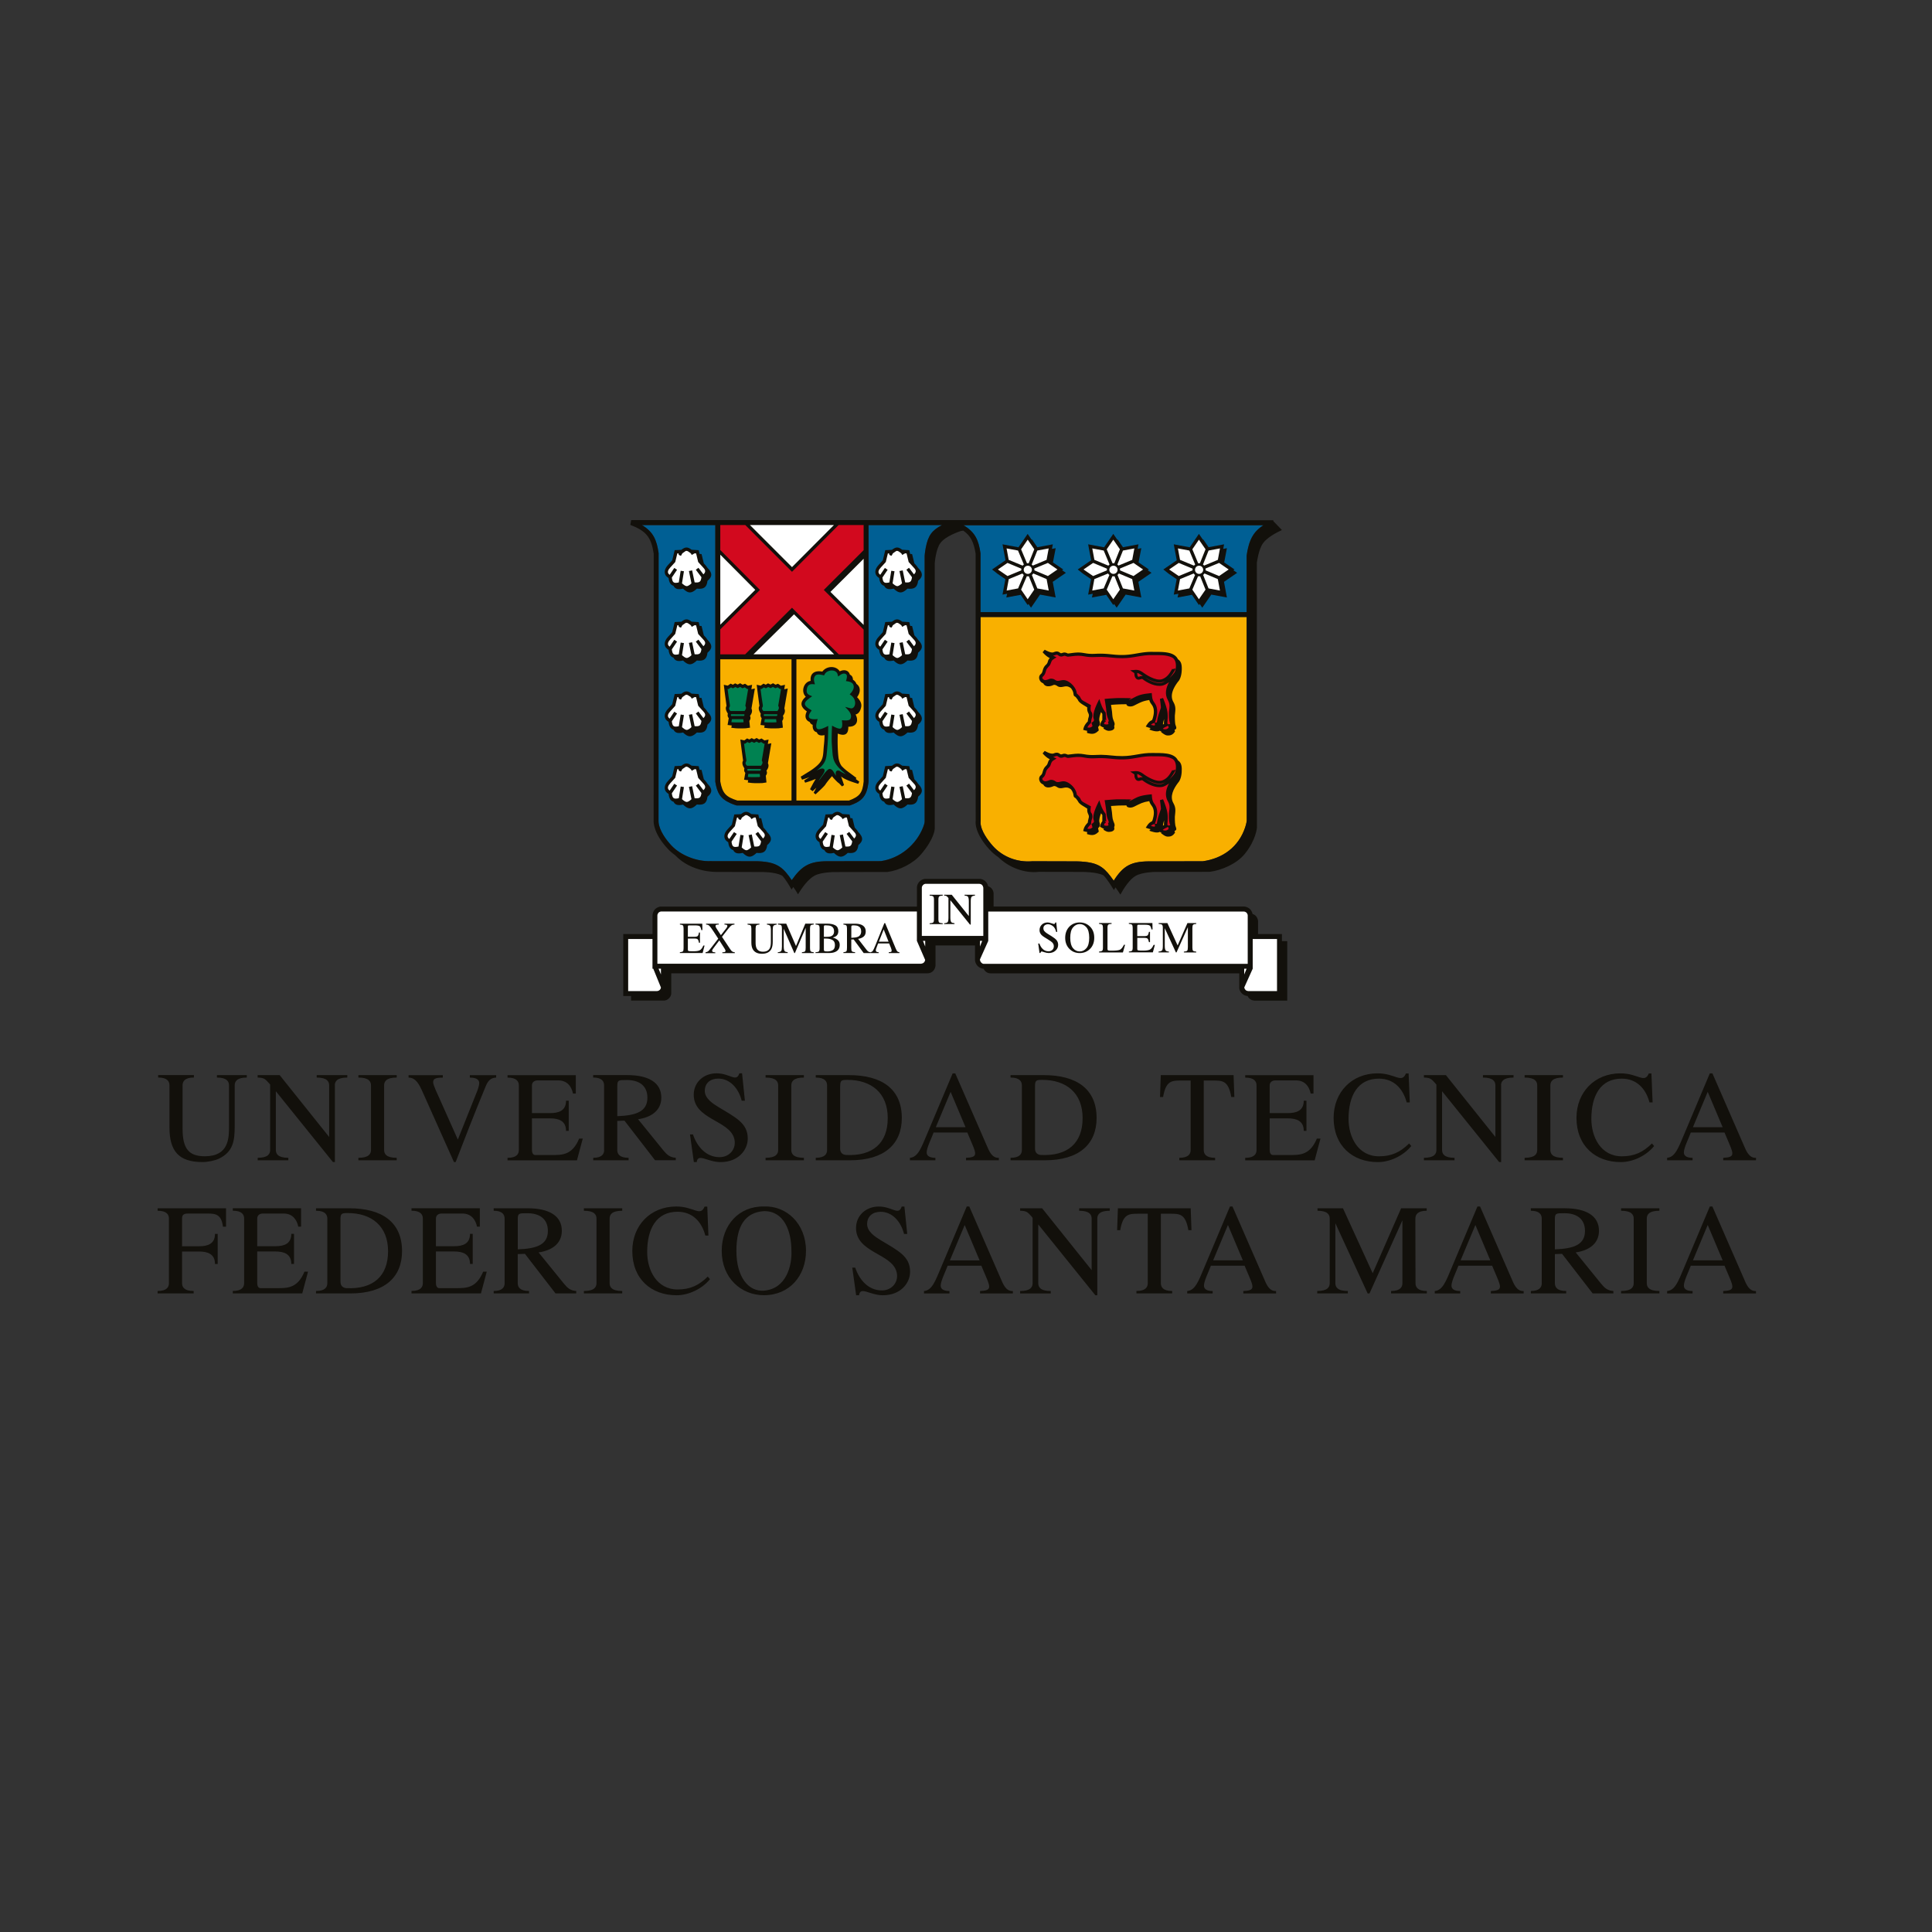 <?xml version="1.0" encoding="UTF-8"?> <svg xmlns="http://www.w3.org/2000/svg" id="Capa_1" data-name="Capa 1" viewBox="0 0 500 500"><rect x="0" y="0" width="500" height="500" fill="#333333" stroke="none"/><defs><style>.cls-1{fill:#f9b000}.cls-1,.cls-2,.cls-3,.cls-4,.cls-5,.cls-6{fill-rule:evenodd;stroke-width:0}.cls-2{fill:#d2091e}.cls-3{fill:#12100b}.cls-4{fill:#fff}.cls-5{fill:#008251}.cls-6{fill:#005f94}</style></defs><path d="m441.96 282.57 3.86 9.15h-7.69l3.82-9.15Zm1.2-4.79h-.66l-6.76 16.04c-1.37 3.23-2.23 5.66-4.29 5.82v.64h6.59v-.64c-1.13 0-2.26-.3-2.26-1.39 0-1.23 1.36-3.89 1.8-5.16h8.72l1.2 2.83c1.27 2.96 1.3 3.59-1.53 3.72v.64h8.48v-.64c-1.86.1-2.56-1.89-3.16-3.25l-8.12-18.61Zm-15.76.03h-.7c-1.1 2.69-2.76-.03-7.32-.03-6.69 0-11.39 4.89-11.39 11.52 0 7.29 4.96 11.45 11.45 11.45 3.2 0 6.62-1.67 8.65-4.16l-.57-.66c-2.3 2.26-4.53 3.32-7.79 3.32-5.46 0-7.89-5.02-7.89-9.68 0-5.99 2.36-10.42 7.86-10.42 3.79 0 6.22 2.5 7.19 6.16h.8l-.3-7.49Zm-26.17 3.09c0-.96.5-2.03 3.26-2.03v-.63h-9.92v.63c2.76 0 3.26 1.07 3.26 2.03v16.71c0 .97-.5 2.03-3.26 2.03v.64h9.92v-.64c-2.76 0-3.26-1.06-3.26-2.03V280.9Zm-12.76 0c0-.96.5-2.03 3.23-2.03v-.63h-7.92v.63c2.73 0 3.23 1.07 3.23 2.03v13.35l-12.81-16.01h-5.69v.63c1.63.04 1.93.34 2.96 1.5l.27.33v16.91c0 .97-.5 2.03-3.23 2.03v.64h7.92v-.64c-2.73 0-3.22-1.06-3.22-2.03v-15.2l14.78 18.34h.5v-19.84Zm-23.92-3.09h-.7c-1.1 2.69-2.77-.03-7.33-.03-6.69 0-11.38 4.89-11.38 11.52 0 7.29 4.96 11.45 11.45 11.45 3.19 0 6.62-1.67 8.65-4.16l-.56-.66c-2.3 2.26-4.53 3.32-7.79 3.32-5.46 0-7.89-5.02-7.89-9.68 0-5.99 2.37-10.42 7.86-10.42 3.79 0 6.22 2.5 7.19 6.16h.8l-.3-7.49Zm-24.31 22.47 1.5-5.62h-.93c-1.77 4.23-4.3 4.26-6.96 4.26h-4.4c-.66 0-.86-.7-.86-1.3v-8.19h4.69c2.23 0 4.13.63 4.13 3.23h.7v-7.79h-.7c0 2.59-1.9 3.2-4.13 3.2h-4.69v-7.16c0-.83.63-1.3 1.46-1.3h5.36c2.33 0 3.43 1.6 3.79 3.4h.73v-4.76h-17.67v.63c2.43 0 2.93 1.07 2.93 2.03v16.71c0 .97-.5 2.03-2.93 2.03v.64h17.97Zm-25.78-.64c-2.43 0-2.93-1.06-2.93-2.03v-17.97h2.39c2.46 0 4 0 4.73 4.26h.8l-.2-5.66h-18.84l-.2 5.66h.8c.73-4.26 2.26-4.26 4.73-4.26h2.4v17.97c0 .97-.5 2.03-2.93 2.03v.64h9.26v-.64Zm-46.6-18.47c0-1.6.3-1.7 1.9-1.7 6.16 0 10.42 3.36 10.42 9.89s-3.92 9.85-10.72 9.55c-.73-.03-1.6-.4-1.6-1.63v-16.11Zm2.53 19.11c8.92 0 13.41-4.19 13.41-10.95 0-7.49-5.16-11.09-13.68-11.09h-8.59v.63c2.43 0 2.93 1.07 2.93 2.03v16.71c0 .97-.5 2.03-2.93 2.03v.64h8.86Zm-24.37-17.71 3.86 9.15h-7.69l3.83-9.15Zm1.19-4.79h-.66l-6.76 16.04c-1.37 3.23-2.23 5.66-4.3 5.82v.64h6.59v-.64c-1.13 0-2.26-.3-2.26-1.39 0-1.23 1.36-3.89 1.8-5.16h8.72l1.2 2.83c1.27 2.96 1.3 3.59-1.53 3.72v.64h8.49v-.64c-1.86.1-2.56-1.89-3.16-3.25l-8.12-18.61Zm-29.77 3.39c0-1.6.3-1.7 1.89-1.7 6.16 0 10.42 3.36 10.42 9.89s-3.92 9.85-10.72 9.55c-.73-.03-1.6-.4-1.6-1.63v-16.11Zm2.53 19.11c8.92 0 13.42-4.19 13.42-10.95 0-7.49-5.16-11.09-13.68-11.09h-8.59v.63c2.43 0 2.93 1.07 2.93 2.03v16.71c0 .97-.5 2.03-2.93 2.03v.64h8.85Zm-15.18-19.38c0-.96.5-2.03 3.26-2.03v-.63h-9.92v.63c2.76 0 3.26 1.07 3.26 2.03v16.71c0 .97-.5 2.03-3.26 2.03v.64h9.92v-.64c-2.76 0-3.26-1.06-3.26-2.03V280.9Zm-25.21 19.85h.73c.33-2.43 2.73 0 6.19 0 4.53 0 7.02-3.1 7.02-6.09 0-3.99-3.07-5.42-7.59-8.16-1.43-.86-3.53-2.23-3.53-4.16 0-2.1 1.5-3.2 3.49-3.2 3.1 0 5.3 2.63 6.06 5.72h.83l-.73-7.09h-.7c-.8 2.46-2.39 0-5.92 0-3.26 0-5.89 2.26-5.89 5.56 0 6.36 9.09 6.56 10.45 11.22.76 2.59-1.06 4.92-3.76 4.92-3.53 0-5.86-2.79-6.89-5.89h-.77l1 7.16Zm-19.82-19.68c0-1.56.3-1.56 2.46-1.56 3 0 5.33 1.29 5.33 4.59 0 3.59-2.96 4.59-7.79 4.76v-7.79Zm-3.4 16.54c0 .97-.5 2.03-2.83 2.03v.64h9.15v-.64c-2.43 0-2.93-1.06-2.93-2.03v-7.52l1.86-.07 7.92 10.25h5.36v-.64c-1.5-.1-2.26-.76-3.17-1.86l-6.59-8.12c3.13-.43 6.02-2.07 6.02-5.59 0-3.9-3.33-5.83-8.85-5.83h-8.79v.63c2.33 0 2.83 1.07 2.83 2.03v16.71Zm-7.04 2.67 1.5-5.62h-.93c-1.76 4.23-4.29 4.26-6.96 4.26h-4.39c-.66 0-.87-.7-.87-1.3v-8.19h4.69c2.23 0 4.13.63 4.13 3.23h.7v-7.79h-.7c0 2.59-1.9 3.2-4.13 3.2h-4.69v-7.16c0-.83.63-1.3 1.46-1.3h5.36c2.33 0 3.43 1.6 3.8 3.4h.73v-4.76h-17.67v.63c2.43 0 2.93 1.07 2.93 2.03v16.71c0 .97-.5 2.03-2.93 2.03v.64h17.97Zm-31.83.47h.43c1.83-4.79 5.26-13.59 7.72-19.47.53-1.34 1.2-2.37 2.77-2.4v-.63h-6.82v.63c.97 0 2.43.17 2.43 1.43 0 .77-.5 2.07-.8 2.76l-4.73 11.85-4.86-10.88c-.3-.66-1.53-3.23-1.53-3.93 0-.8.37-1.23 2.5-1.23v-.63h-8.86v.63c1.93 0 2.8 1.86 3.7 3.86l8.05 18.01ZM99.41 280.9c0-.96.5-2.03 3.26-2.03v-.63h-9.92v.63c2.76 0 3.26 1.07 3.26 2.03v16.71c0 .97-.5 2.03-3.26 2.03v.64h9.92v-.64c-2.77 0-3.26-1.06-3.26-2.03V280.9Zm-12.76 0c0-.96.5-2.03 3.23-2.03v-.63h-7.92v.63c2.73 0 3.23 1.07 3.23 2.03v13.35l-12.81-16.01h-5.7v.63c1.63.04 1.93.34 2.97 1.5l.27.33v16.91c0 .97-.5 2.03-3.23 2.03v.64h7.93v-.64c-2.73 0-3.23-1.06-3.23-2.03v-15.2l14.78 18.34h.5v-19.84Zm-42.79 10.95c0 6.09 2.46 8.89 8.52 8.89 1.4 0 3.2-.37 4.26-.87 3.76-1.79 4.1-4.72 4.1-8.48V280.9c0-.96.5-2.03 3.13-2.03v-.63h-7.73v.63c2.63 0 3.13 1.07 3.13 2.03v10.49c0 3.17-.03 7.85-6.26 7.85-4.16 0-5.76-1.96-5.76-7.16v-11.19c0-.96.5-2.03 2.93-2.03v-.63h-9.25v.63c2.43 0 2.93 1.07 2.93 2.03v10.95Zm398.1 25.18 3.86 9.15h-7.69l3.82-9.15Zm1.2-4.79h-.66l-6.76 16.05c-1.37 3.23-2.23 5.66-4.29 5.83v.63h6.59v-.63c-1.13 0-2.26-.3-2.26-1.4 0-1.23 1.36-3.89 1.8-5.16h8.72l1.2 2.83c1.27 2.96 1.3 3.6-1.53 3.73v.63h8.48v-.63c-1.86.1-2.56-1.9-3.16-3.27l-8.12-18.61Zm-16.97 3.13c0-.97.5-2.03 3.26-2.03v-.64h-9.92v.64c2.76 0 3.27 1.07 3.27 2.03v16.71c0 .96-.5 2.03-3.27 2.03v.63h9.92v-.63c-2.76 0-3.26-1.07-3.26-2.03v-16.71Zm-23.79.17c0-1.56.3-1.56 2.46-1.56 3 0 5.33 1.3 5.33 4.59 0 3.6-2.97 4.59-7.79 4.76v-7.79Zm-3.39 16.54c0 .96-.5 2.03-2.83 2.03v.63h9.15v-.63c-2.43 0-2.93-1.07-2.93-2.03v-7.52l1.86-.07 7.92 10.25h5.36v-.63c-1.5-.1-2.26-.77-3.16-1.87l-6.59-8.12c3.13-.43 6.02-2.06 6.02-5.59 0-3.89-3.33-5.83-8.86-5.83h-8.78v.64c2.33 0 2.83 1.07 2.83 2.03v16.71Zm-17.18-15.05 3.86 9.15H378l3.83-9.15Zm1.2-4.79h-.67l-6.76 16.05c-1.36 3.23-2.23 5.66-4.29 5.83v.63h6.59v-.63c-1.13 0-2.26-.3-2.26-1.4 0-1.23 1.36-3.89 1.8-5.16h8.72l1.2 2.83c1.27 2.96 1.3 3.6-1.53 3.73v.63h8.49v-.63c-1.86.1-2.56-1.9-3.16-3.27l-8.12-18.61Zm-16.73 3.13c0-.97.51-2.03 2.93-2.03v-.64h-6.62l-7.36 16.81-7.69-16.81h-6.59v.64c2.66 0 3.16 1.07 3.16 2.03v16.71c0 .96-.5 2.03-3.23 2.03v.63h7.92v-.63c-2.73 0-3.23-1.07-3.23-2.03v-15.51l8.36 18.18h.47l8.52-18.94v16.27c0 .96-.5 2.03-2.93 2.03v.63h9.25v-.63c-2.43 0-2.93-1.07-2.93-2.03l-.04-16.71Zm-48.51 1.66 3.86 9.15h-7.69l3.83-9.15Zm1.19-4.79h-.67l-6.76 16.05c-1.36 3.23-2.23 5.66-4.3 5.83v.63h6.59v-.63c-1.13 0-2.26-.3-2.26-1.4 0-1.23 1.36-3.89 1.8-5.16h8.72l1.2 2.83c1.27 2.96 1.3 3.6-1.53 3.73v.63h8.48v-.63c-1.86.1-2.56-1.9-3.16-3.27l-8.12-18.61Zm-15.62 21.87c-2.43 0-2.93-1.07-2.93-2.03v-17.97h2.4c2.47 0 3.99 0 4.72 4.26h.8l-.2-5.66h-18.84l-.2 5.66h.8c.73-4.26 2.27-4.26 4.73-4.26h2.4v17.97c0 .96-.5 2.03-2.93 2.03v.63h9.25v-.63Zm-19.38-18.74c0-.97.5-2.03 3.23-2.03v-.64h-7.92v.64c2.73 0 3.23 1.07 3.23 2.03v13.34L269.7 312.7h-5.69v.64c1.64.03 1.93.33 2.97 1.5l.26.34v16.91c0 .96-.5 2.03-3.23 2.03v.63h7.92v-.63c-2.73 0-3.23-1.07-3.23-2.03v-15.21l14.78 18.34h.5v-19.84Zm-34.32 1.66 3.86 9.15h-7.69l3.83-9.15Zm1.19-4.79h-.66l-6.76 16.05c-1.37 3.23-2.23 5.66-4.3 5.83v.63h6.59v-.63c-1.13 0-2.27-.3-2.27-1.4 0-1.23 1.37-3.89 1.8-5.16h8.72l1.2 2.83c1.27 2.96 1.3 3.6-1.53 3.73v.63h8.49v-.63c-1.87.1-2.56-1.9-3.16-3.27l-8.12-18.61Zm-29.26 22.97h.73c.33-2.43 2.73 0 6.19 0 4.53 0 7.02-3.1 7.02-6.09 0-4-3.06-5.42-7.59-8.15-1.43-.87-3.53-2.23-3.53-4.16 0-2.1 1.5-3.2 3.49-3.2 3.09 0 5.29 2.63 6.06 5.73h.83l-.73-7.09h-.7c-.8 2.47-2.4 0-5.93 0-3.26 0-5.89 2.27-5.89 5.56 0 6.35 9.09 6.55 10.45 11.22.77 2.6-1.06 4.93-3.76 4.93-3.53 0-5.86-2.79-6.89-5.89h-.77l1 7.16Zm-23.89-21.77c5.16-.07 7.12 5.06 7.12 10.29.17 3.57-1.2 9.82-7.12 10.29-3.93.3-7.12-3.43-7.12-10.29 0-6.35 2.17-9.95 7.12-10.29Zm0-1.2c-6.49-.13-10.92 4.86-10.92 11.48 0 7.06 5.06 11.48 10.92 11.48 6.66 0 10.89-5.06 10.89-11.48 0-7.09-5.12-11.75-10.89-11.48Zm-14.66.03h-.7c-1.1 2.7-2.76-.03-7.32-.03-6.69 0-11.38 4.89-11.38 11.52 0 7.29 4.96 11.45 11.45 11.45 3.19 0 6.62-1.67 8.65-4.16l-.57-.67c-2.29 2.26-4.52 3.33-7.79 3.33-5.46 0-7.89-5.03-7.89-9.69 0-5.99 2.36-10.42 7.86-10.42 3.79 0 6.23 2.5 7.19 6.16h.8l-.3-7.49Zm-25.27 3.1c0-.97.5-2.03 3.26-2.03v-.64h-9.92v.64c2.77 0 3.26 1.07 3.26 2.03v16.71c0 .96-.5 2.03-3.26 2.03v.63h9.92v-.63c-2.76 0-3.26-1.07-3.26-2.03v-16.71Zm-23.77.17c0-1.56.3-1.56 2.46-1.56 2.99 0 5.33 1.3 5.33 4.59 0 3.6-2.96 4.59-7.79 4.76v-7.79Zm-3.4 16.54c0 .96-.5 2.03-2.83 2.03v.63h9.15v-.63c-2.43 0-2.93-1.07-2.93-2.03v-7.52l1.86-.07 7.92 10.25h5.36v-.63c-1.5-.1-2.26-.77-3.16-1.87l-6.59-8.12c3.13-.43 6.02-2.06 6.02-5.59 0-3.89-3.33-5.83-8.85-5.83h-8.79v.64c2.33 0 2.83 1.07 2.83 2.03v16.71Zm-6.13 2.66 1.5-5.63h-.93c-1.77 4.23-4.29 4.26-6.96 4.26h-4.39c-.66 0-.87-.7-.87-1.3v-8.19h4.7c2.23 0 4.12.63 4.12 3.23h.7v-7.79h-.7c0 2.6-1.9 3.2-4.12 3.2h-4.7v-7.16c0-.83.63-1.3 1.47-1.3h5.36c2.33 0 3.43 1.6 3.8 3.39h.73v-4.76H106.5v.64c2.43 0 2.93 1.07 2.93 2.03v16.71c0 .96-.5 2.03-2.93 2.03v.63h17.98Zm-36.36-19.1c0-1.6.3-1.7 1.9-1.7 6.16 0 10.42 3.36 10.42 9.88s-3.93 9.86-10.72 9.55c-.73-.03-1.59-.4-1.59-1.63v-16.1Zm2.53 19.1c8.92 0 13.41-4.2 13.41-10.95 0-7.49-5.16-11.09-13.68-11.09h-8.59v.64c2.43 0 2.93 1.07 2.93 2.03v16.71c0 .96-.5 2.03-2.93 2.03v.63h8.86Zm-12.42 0 1.5-5.63h-.93c-1.76 4.23-4.3 4.26-6.96 4.26h-4.39c-.67 0-.87-.7-.87-1.3v-8.19h4.69c2.23 0 4.13.63 4.13 3.23h.7v-7.79h-.7c0 2.6-1.9 3.2-4.13 3.2h-4.69v-7.16c0-.83.63-1.3 1.47-1.3h5.36c2.33 0 3.43 1.6 3.79 3.39h.73v-4.76H60.25v.64c2.43 0 2.93 1.07 2.93 2.03v16.71c0 .96-.5 2.03-2.93 2.03v.63h17.98Zm-28.1 0v-.63c-2.5 0-3-1.07-3-2.03v-8.19h4.39c2.23 0 4.13.63 4.13 3.23h.7v-7.79h-.7c0 2.6-1.9 3.2-4.13 3.2h-4.39v-7.16c0-.8.26-1.3 1.43-1.3h4.39c2.33 0 4.33-.27 4.76 3.39h.8v-4.76H40.79v.64c2.43 0 2.93 1.07 2.93 2.03v16.71c0 .96-.5 2.03-2.93 2.03v.63h9.32Z" class="cls-3"></path><path d="M322.64 159.68h-68.87l.02 52.85s-.04.2-.02.4c.05 2.09 1.93 4.59 3.17 5.99 2.35 2.63 5.7 4.02 9.17 4.02.6 0 1-.05 1-.05l11.29.03s1.04-.01 2.3.12c3.96.4 5.32 1.75 7.53 4.88 2.43-3.83 4.47-4.94 8.99-5l14.09-.03c5.16-.73 9.25-3.71 10.93-8.75.33-.98.41-1.64.42-1.8l-.02-52.66Z" class="cls-1"></path><path d="M166.11 135.88c3.01 1.77 3.86 3.94 4.34 7.28l-.02 69.33s0 .16.02.4c.24 2.14 1.93 4.44 3.3 5.91 2.4 2.57 6.56 4.18 10.07 4.06l11.55.02s.91-.02 2.07.09c3.85.37 5.36 1.69 7.46 4.81 2.64-3.79 4.71-4.9 9.3-4.9l13.78-.02c4.91-.72 9.14-4.19 10.94-8.81.15-.39.37-1.02.38-1.46v-68.77s.07-.95.29-2.1c.6-3.1 1.59-4.48 4.2-5.83h-19.01v66.4s-.06.67-.23 1.47c-.6 2.78-2.03 3.79-4.61 4.69h-29.32s-.76-.22-1.57-.58c-2.68-1.18-3.48-2.76-3.93-5.55v-66.43H166.1ZM249.32 135.91c3.08 1.83 3.94 3.86 4.44 7.28v15.22h68.87v-14.58s.11-.95.38-2.08c.68-2.89 1.91-4.51 3.96-5.82h-77.65Z" class="cls-6"></path><path d="M301.28 212.29c-.17.49-.3.98-.31 1.38l.27-.11c-.04-.18 0-.71.04-1.28Zm2.69 2.78.12.43s-.17.25-.31.4c-.53.56-1.07.67-1.79.6-.54-.09-1.1-.56-1.52-.87l.18-.05c-.17-.09-.34-.19-.5-.3-.68.44-2.13-.07-2.7-.29l.31-.39c-.49-.11-.96-.28-1.24-.39 0 0 .36-.56.48-.73.3-.4.62-.73 1.11-.91l.17-.34c.38-1.23.6-2.63-.23-3.71-.34-.44-.51-.77-.62-1.19-1.71.28-2.17.56-3.92 1.43-.46.23-1.01.33-1.52.17l-.15-.06c-.16-.08-.31-.23-.3-.43-1.34-.01-2.67.04-4.01.15.06.41.17 1.11.24 1.62.1.74.07 1.5.34 2.21l.16.41c.2.48.29.74.07 1.25l.05.23c.13.79-.87.99-1.45.99-.49 0-.99-.32-1.38-.58l.12-.27c-.14-.03-.27-.07-.38-.13-.22-.11-.63-.37-.63-.37s.08-.39.14-.55c.11-.31.26-.63.47-.88v-1.59l-.17-.24-.16-.22c-.3.78-.57 1.72-.42 2.31l.08.29c.15.56-.02.91-.43 1.27l.19.88s-.27.26-.44.4c-.85.67-1.61.54-2.59.25 0 0-.02-.27-.01-.34s.03-.13.06-.2c-.33-.05-.68-.14-1.06-.26 0 0 .11-.53.2-.75.2-.51.49-.89.85-1.28l.14-.15c.04-.32.07-.64.17-.95.43-1.22-.44-1.1-.31-2.67-.73-.52-2.02-1.07-2.39-1.86-.15-.31-.3-.4-.48-.67l-.11-.15c-.42-.31-.49-.2-.58-.78l-.05-.3c-.07-.38-.29-.82-.61-1.23-1.41-1.09-2.13.11-3.35-.44-.06-.03-.12-.06-.17-.1-.39-.27-.74-.39-1.04-.27l-.19.09c-.82.33-1.94.43-2.41-.52-.39-.16-.71-.39-.91-.8-.26-.52-.22-1.14.2-1.54l.17-.15c.51-.49.27-1.44 1.22-2.32.7-.64.34-1.06 1-1.73-.73-.37-1.3-.89-1.85-1.52l.54-.64s.34.2.78.39c.37.16 1.04.42 1.46.28l.25-.09c.4-.15.82-.19 1.21.02l.15.1.21.15c.41.22.72-.41 1.72.03.08.03.16.08.25.08.34 0 1.6-.25 2.63-.25 1.21 0 1.88.29 3.08.34 1.1.05 1.73-.05 2.84-.05 2.14.03 3.34.35 5.47.34 3.11-.01 4.82-.87 7.92-.81 2.14.05 5.5-.23 6.51 1.91.62.44.95.97.99 2.16.04 1.1-.14 2.81-.99 3.68-1.11 1.49-2.18 3.45-1.19 5.21.72 1.28.53 2.07.39 3.54 0 0-.03 1.37.12 2.23.01.08.04.17.07.25l.1.29c.16.46.13.73-.38.93Z" class="cls-3"></path><path d="M302.31 213.99c-.3.15-.82.4-1.01.51-.16.1-.29.2-.38.3.11.03.25.1.34.12.5.05.83 0 1.19-.42l-.15-.51Zm-3.48-.72s-.32.06-.42.1c-.22.08-.4.22-.55.4 1.01.24 1.18.32.97-.5Zm3.45-11.31c.82-.64 1.61-1.48 1.85-2.09.04-.11.05-.18.05-.18.32-1.27.17-2.83-.83-3.32-1.55-.77-3.33-.6-5.01-.64-3.1-.06-4.81.79-7.9.81-2.14.01-3.35-.32-5.49-.34-1.12-.01-1.75.09-2.86.04-1.2-.05-1.85-.34-3.04-.34-1.03 0-2.29.25-2.63.25-.53 0-.67-.39-1.2-.17-.37.15-.73.2-1.1 0l-.16-.1-.21-.15c-.23-.13-.42-.07-.58-.02l-.27.1c-.1.04-.22.07-.36.08l.89.41c-1 .66-1.17.56-1.51 1.61-.26.82-.97.97-1.2 1.84-.14.51-.28 1.03-.67 1.41l-.17.15c-.43.41.3.99.78.88.21-.04.46-.09.66-.17l.18-.08c.54-.23 1.16-.09 1.63.25l.19.12c1.01.46 1.82-.95 3.88.78.64.54 1.27 1.42 1.43 2.26l.05.33c.23.2.36.32.46.45.73.63.38.98 1.24 1.48.65.38 1.95 1.07 1.95 1.07-.32 2.15.35 1.33.39 2.6 0 .29-.06.51-.12.69l-.08.24c-.11.34-.13.71-.16 1.07-.36.36-.73.73-.95 1.19.63.1.85.06 1.33-.33l-.26-.89c.3-.2.74-.4.63-.82l-.09-.31c-.34-1.42.88-3.79 1.49-5.01.43 1.36.75 2.38 1.64 3.52l.14 2-.4-.2.34.49-.32.13c-.03.15-.13.33-.21.51.3.15.92.25 1.19 0l-.13-.41s.12-.2.13-.24c.02-.05.05-.12.05-.19a2.56 2.56 0 0 0-.14-.44l-.17-.43c-.29-.76-.28-1.57-.38-2.37-.1-.76-.37-2.39-.37-2.39s2.05-.18 3.08-.22c.98-.03 3.84.03 3.84.03l-.68.47c.7-.19 1.77-.94 2.71-1.24 1.04-.34 2.17-.46 3.25-.57.07.94.07 1.68.67 2.47 1.18 1.55.73 3.51.13 5.2.11 0 .42-.05.52-.06.17-1.41.62-2.56 1.04-3.78.05-.13-.23-2.2-.25-2.31l.81-.23s.26.59.53 1.37c.76 2.17.77 3.04.57 5.2l.23.25.37-.07.15-.05-.1-.29c-.28-.86-.24-1.86-.23-2.75.14-1.31.34-2.03-.28-3.14-.87-1.53-.48-3.17.31-4.62-.63.46-1.27.81-1.75.9-1.76.34-3.81-.66-5.17-1.72h-.19s-.09.01-.15.03l-.21.07c-.88.3-1.39-.37-1.48-1.16-.03-.4.05-.41-.22-.59l-.89-.6s1.24-.11 1.46-.11c.9 0 1.42.34 2.12.85.07.05 2.99 2.17 4.71 1.55 1.28-.46 1.9-1.46 2.52-2.54l.11-.2s.07.1.02.2l.72-.25s.04.21-.06.41l-.13.23c-.53.92-1.06 1.64-1.66 2.15Zm-5.82-.36c1.15.79 2.76 1.56 4.17 1.29.28-.06.65-.23 1.04-.49-1.11.63-2.42.59-4.22-.27-.37-.18-.71-.37-.99-.54Zm-1.43-.39c.24-.07.49-.07.73-.06l-.18-.13s-.31-.23-.52-.35c-.2-.12-.39-.25-.61-.31l-.15-.03.04.44c.03.27.09.64.46.52l.23-.08Z" class="cls-2"></path><path d="m289.25 139.62 1.37 2 4.02-.75-.23 1.18.96-.18-.71 3.68 2.67 1.83-.3.2.98.67-3.4 2.33.76 4.05-4.05-.75-2.33 3.39-.67-.97-.2.29-1.82-2.65-3.71.69.22-.96-1.2.22.75-4-2.01-1.37-1.44-1.14 3.47-2.38-.77-4.13 4.13.77 2.38-3.47 1.04 1.51.09-.06z" class="cls-3"></path><path d="m286.42 142.16 1.51 3.62c.07-.01.15-.02.23-.02s.14 0 .22.01l1.45-3.62-1.71-2.48-1.7 2.48Zm.73 3.94-1.51-3.62-2.96-.55.55 2.96 3.62 1.5c.08-.11.18-.21.3-.29Zm-.66 1.07-3.59-1.49-2.48 1.7 2.48 1.7 3.57-1.47v-.15c0-.1 0-.2.02-.29Zm.27 1.25-3.54 1.45-.55 2.96 2.96-.55 1.48-3.48c-.14-.11-.26-.23-.35-.38Zm1.13.71-1.47 3.47 1.7 2.48 1.71-2.48-1.39-3.47c-.09.02-.18.02-.27.02s-.18 0-.27-.02Zm1.32-.34 1.4 3.49 2.95.55-.55-2.96-3.45-1.46c-.1.14-.22.27-.36.38Zm.64-1.19 3.5 1.48 2.48-1.7-2.48-1.7-3.52 1.46c.02.1.03.21.03.32v.14Zm-.39-1.23 3.56-1.48.55-2.96-2.95.55-1.45 3.62c.11.08.2.17.29.27Zm-1.3.04c-.59 0-1.06.47-1.06 1.05a1.06 1.06 0 0 0 2.12 0c0-.59-.47-1.05-1.06-1.05Z" class="cls-4"></path><path d="M325.3 214.14s-.2 3.23-3.17 6.87c-2.03 2.5-5.91 4.22-9.08 4.62l-14.15.02s-3.23.05-4.92.98c-1.62.89-3.12 3.23-4.03 4.89-.36-.57-.79-1.22-1.27-1.87l-.39.71c-1-1.6-1.8-2.84-2.66-3.78-1.68-.95-5.52-.93-5.55-.93l-11.23-.02c-3.71.44-7.79-1.14-10.45-3.77-.9-.61-1.71-1.31-2.42-2.1-3.71-4.15-3.55-6.81-3.47-7.34l-.02-54.03v-15.11c-.48-3-1.31-4.66-3.19-5.95l-.58.08c-.33.11-4.04 1.3-5.37 3.16-1.19 1.65-1.42 5.1-1.43 5.13v68.72c-.01.09-.02 2.54-3.55 6.68-2.01 2.36-5.6 4.16-8.68 4.56l-13.85.03s-3.23.01-4.94.88c-1.7.86-3.37 3.2-4.38 4.87-.34-.59-.76-1.25-1.23-1.9l-.42.68c-.84-1.44-1.56-2.61-2.34-3.51l-.25-.15c-1.81-.95-5.23-.88-5.25-.88l-11.55-.03s-1.62.06-3.78-.45c-2.14-.51-4.83-1.59-6.98-3.88-.7-.49-1.34-1.04-1.9-1.65-3.64-3.9-3.68-6.75-3.66-7.21l.02-69.2c-.67-4.26-1.96-5.85-6.06-7.42l.23-1.24h83.63l82.53.04.05.26 2.2 2.27c-1.62.74-3.88 2.01-4.89 3.41-1.15 1.6-1.57 4.82-1.6 5.09v15.16l.02 53.31Zm-2.66-54.46h-68.87l.02 52.85s-.04.2-.02.4c.05 2.09 1.93 4.59 3.17 5.99 2.35 2.63 5.7 4.02 9.17 4.02.6 0 1-.05 1-.05l11.29.03s1.04-.01 2.3.12c3.96.4 5.32 1.75 7.53 4.88 2.43-3.83 4.47-4.94 8.99-5l14.09-.03c5.16-.73 9.25-3.71 10.93-8.75.33-.98.41-1.64.42-1.8l-.02-52.66Zm-73.32-23.77c3.08 1.83 3.94 3.86 4.44 7.28v15.22h68.87v-14.58s.11-.95.38-2.08c.68-2.89 1.91-4.51 3.96-5.82h-77.65Zm-83.21-.03c3.01 1.77 3.86 3.94 4.34 7.28l-.02 69.33s0 .16.02.4c.24 2.14 1.93 4.44 3.3 5.91 2.4 2.57 6.56 4.18 10.07 4.06l11.55.02s.91-.02 2.07.09c3.85.37 5.36 1.69 7.46 4.81 2.64-3.79 4.71-4.9 9.3-4.9l13.78-.02c4.91-.72 9.14-4.19 10.94-8.81.15-.39.37-1.02.38-1.46v-68.77s.07-.95.29-2.1c.6-3.1 1.59-4.48 4.2-5.83h-19.01v66.4s-.06.67-.23 1.47c-.6 2.78-2.03 3.79-4.61 4.69h-29.32s-.76-.22-1.57-.58c-2.68-1.18-3.48-2.76-3.93-5.55v-66.43H166.1Z" class="cls-3"></path><path d="M186.41 202.21c.56 3.09 1.42 4.01 4.41 4.96h14.02v-36.55h-18.43v31.59Z" class="cls-1"></path><path d="M202.61 185.26c.24.46.15.92-.17 1.31l.17 1.75-1.07.16-.91.03h-1.03l-.77-.04-1.06-.13.12-.59-1.08-.13.3-1.77c-.25-.29-.34-.6-.27-.99l.04-.18c-.29-.46-.52-.89-.52-1.37 0-.31.1-.51.18-.64-.27-1.83-.71-5.45-.71-5.45l1.03.22.74-.52.57.28.6-.35.64.31.65-.34.66.38.62-.25.75.51 1.07-.23-.2 1.15.91-.2-.88 5.18.07.16c.19.57.03 1.04-.29 1.53l-.17.23Z" class="cls-3"></path><path d="M197.58 184.01h3.62l.13-.18c.31-.49.34-.7.07-1.18l.74-4.36-.23.05-.67-.46-.58.24-.61-.35-.62.32-.62-.3-.6.35-.52-.25-.63.45-.24-.05c.12.97.38 2.94.6 4.22.07.44-.21.54-.21.81s.18.53.38.7Zm3.29 2.11h-2.94l-.13.78.27.03.73.03h1l.84-.01.32-.05-.1-.78Zm-3.16-1.25c-.05.18-.09.28.04.42h3.31c.11-.14.15-.25.1-.43l-3.44-.02v.03Z" class="cls-5"></path><path d="M198.36 199.43c.24.46.15.93-.17 1.32l.17 1.75-1.07.16-.9.02h-1.03l-.77-.04-1.07-.13.12-.59-1.07-.13.31-1.77c-.26-.29-.34-.6-.27-.99l.04-.18c-.29-.46-.52-.89-.52-1.37 0-.31.1-.51.18-.64-.27-1.84-.71-5.45-.71-5.45l1.03.22.73-.52.57.28.6-.35.64.31.65-.34.65.38.62-.26.75.51 1.07-.23-.2 1.15.91-.2-.88 5.18.07.16c.2.57.03 1.04-.28 1.53l-.17.23Z" class="cls-3"></path><path d="M193.33 198.17h3.62l.13-.19c.32-.48.34-.7.07-1.17l.74-4.37-.23.05-.67-.46-.58.24-.61-.35-.62.33-.62-.3-.6.35-.53-.26-.63.45-.24-.06c.12.97.37 2.94.59 4.22.08.43-.21.54-.21.81s.18.53.38.7Zm3.28 2.11h-2.94l-.13.78.27.03.73.03h1l.84-.02.33-.05-.09-.78Zm-3.16-1.24c-.05.18-.08.27.04.41h3.31c.12-.14.15-.25.11-.43l-3.45-.02v.04Z" class="cls-5"></path><path d="M301.28 186.11c-.17.49-.3.97-.31 1.38l.27-.11c-.04-.18 0-.71.04-1.27Zm2.69 2.77.12.43s-.17.25-.31.41c-.53.56-1.07.66-1.79.6-.54-.09-1.1-.56-1.52-.87l.18-.05c-.17-.09-.34-.2-.5-.3-.68.44-2.13-.06-2.7-.29l.31-.39c-.49-.11-.96-.28-1.24-.39 0 0 .36-.56.48-.73.3-.41.62-.73 1.11-.91l.17-.33c.38-1.23.6-2.63-.23-3.71-.34-.45-.51-.77-.62-1.19-1.71.28-2.17.56-3.92 1.43-.46.23-1.01.32-1.52.16l-.15-.06c-.16-.08-.31-.23-.3-.43-1.34-.01-2.67.05-4.01.16.06.41.17 1.11.24 1.62.1.74.07 1.5.34 2.21l.16.41c.2.48.29.74.07 1.25l.05.23c.13.8-.87 1-1.45.99-.49 0-.99-.32-1.38-.58l.12-.27a1.88 1.88 0 0 1-.38-.13c-.22-.11-.63-.38-.63-.38s.08-.38.14-.55c.11-.3.26-.63.47-.88v-1.59l-.17-.24-.16-.23c-.3.78-.57 1.72-.42 2.31l.08.29c.15.56-.02.91-.43 1.27l.19.87s-.27.26-.44.4c-.85.67-1.61.54-2.59.26 0 0-.02-.28-.01-.35.01-.07.03-.13.06-.19-.33-.05-.68-.15-1.06-.26 0 0 .11-.53.2-.75.2-.5.49-.89.85-1.28l.14-.15c.04-.32.07-.64.17-.95.43-1.22-.44-1.1-.31-2.67-.73-.52-2.02-1.07-2.39-1.86-.15-.31-.3-.41-.48-.67l-.11-.15c-.42-.31-.49-.2-.58-.78l-.05-.3c-.07-.38-.29-.82-.61-1.22-1.41-1.09-2.13.11-3.35-.45-.06-.03-.12-.06-.17-.1-.39-.27-.74-.39-1.04-.26l-.19.08c-.82.34-1.94.43-2.41-.52-.39-.16-.71-.39-.91-.8-.26-.52-.22-1.14.2-1.54l.17-.15c.51-.49.27-1.44 1.22-2.31.7-.64.34-1.07 1-1.73-.73-.37-1.3-.89-1.85-1.52l.54-.65s.34.2.78.39c.37.16 1.04.43 1.46.28l.25-.09c.4-.15.82-.19 1.21.02l.15.1.21.15c.41.22.72-.41 1.72.03.08.04.16.09.25.09.34 0 1.6-.25 2.63-.25 1.21 0 1.88.28 3.08.34 1.1.05 1.73-.06 2.84-.04 2.14.02 3.34.35 5.47.34 3.11-.01 4.82-.87 7.92-.81 2.14.04 5.5-.23 6.51 1.91.62.44.95.97.99 2.16.04 1.1-.14 2.81-.99 3.68-1.11 1.49-2.18 3.45-1.19 5.21.72 1.28.53 2.07.39 3.53 0 0-.03 1.37.12 2.24.01.08.04.16.07.25l.1.28c.16.46.13.74-.38.93Z" class="cls-3"></path><path d="M298.83 187.09s-.32.06-.42.1c-.22.08-.4.22-.55.4 1.01.24 1.18.32.97-.5Zm3.48.71c-.3.14-.82.4-1.01.51-.16.1-.29.21-.38.3.11.04.25.1.34.12.5.05.83-.01 1.19-.42l-.15-.51Zm-.03-12.03c.82-.64 1.61-1.49 1.85-2.09.04-.11.05-.18.05-.18.32-1.27.17-2.83-.83-3.33-1.55-.76-3.33-.6-5.01-.63-3.1-.07-4.81.79-7.9.8-2.14.01-3.35-.32-5.49-.34-1.12-.01-1.75.09-2.86.04-1.2-.05-1.85-.34-3.04-.34-1.03 0-2.29.25-2.63.25-.53 0-.67-.39-1.2-.17-.37.15-.73.2-1.1 0l-.16-.1-.21-.16c-.23-.13-.42-.07-.58-.01l-.27.1c-.1.04-.22.07-.36.09l.89.41c-1 .66-1.17.56-1.51 1.61-.26.82-.97.97-1.2 1.84-.14.51-.28 1.03-.67 1.41l-.17.15c-.43.41.3.99.78.88.21-.05.46-.09.66-.18l.18-.08c.54-.23 1.16-.09 1.63.25l.19.12c1.01.46 1.82-.95 3.88.78.64.54 1.27 1.42 1.43 2.26l.05.32c.23.2.36.32.46.45.73.63.38.98 1.24 1.47.65.38 1.95 1.08 1.95 1.08-.32 2.15.35 1.33.39 2.6 0 .29-.06.51-.12.69l-.08.24c-.11.34-.13.71-.16 1.07-.36.36-.73.72-.95 1.19.63.1.85.06 1.33-.33l-.26-.89c.3-.2.74-.4.63-.82l-.09-.31c-.34-1.42.88-3.8 1.49-5.01.43 1.36.75 2.38 1.64 3.52l.14 2-.4-.2.34.49-.32.13c-.03.15-.13.33-.21.51.3.15.92.25 1.19 0l-.13-.41s.12-.2.13-.24c.02-.05.05-.12.05-.19-.05-.22-.09-.32-.14-.44l-.17-.43c-.29-.77-.28-1.58-.38-2.38-.1-.76-.37-2.39-.37-2.39s2.05-.18 3.08-.21c.98-.04 3.84.03 3.84.03l-.68.47c.7-.19 1.77-.94 2.71-1.24 1.04-.34 2.17-.46 3.25-.57.07.94.07 1.68.67 2.47 1.18 1.55.73 3.51.13 5.2.11-.01.42-.05.52-.06.17-1.41.62-2.56 1.04-3.78.05-.14-.23-2.2-.25-2.31l.81-.23s.26.59.53 1.37c.76 2.17.77 3.05.57 5.2l.23.25.37-.07.15-.05-.1-.29c-.28-.85-.24-1.86-.23-2.75.14-1.31.34-2.03-.28-3.14-.87-1.53-.48-3.17.31-4.62-.63.46-1.27.81-1.75.9-1.76.34-3.81-.66-5.17-1.72h-.19s-.09.02-.15.03l-.21.07c-.88.31-1.39-.36-1.48-1.16-.03-.4.05-.41-.22-.59l-.89-.6s1.24-.11 1.46-.12c.9 0 1.42.35 2.12.86.07.05 2.99 2.17 4.71 1.55 1.28-.46 1.9-1.46 2.52-2.54l.11-.2s.07.1.02.2l.72-.24s.04.21-.06.41l-.13.23c-.53.92-1.06 1.64-1.66 2.16Zm-5.82-.36c1.15.79 2.76 1.56 4.17 1.29.28-.05.65-.23 1.04-.49-1.11.63-2.42.59-4.22-.27-.37-.18-.71-.37-.99-.54Zm-1.43-.38c.24-.07.49-.07.73-.06l-.18-.13s-.31-.22-.52-.34c-.2-.12-.39-.25-.61-.31l-.15-.03.04.44c.03.27.09.64.46.52l.23-.08Z" class="cls-2"></path><path d="m220.09 211.74.52.03.59 2.41.48.53s.06.06.15.18c.12.15.22.3.3.45l.3.33.14.17c.92 1.17.62 1.99-.42 2.86-.21 1.76-1.02 2.23-2.75 2.03-.46.45-1.13.98-1.8.98s-1.33-.54-1.78-.98c-1.07.24-1.98.25-2.47-.74-.74-.21-1.14-.86-1.27-2.02l-.26-.17c-1.18-.85-.83-2.18.05-3.13l1.14-1.25.64-2.64 1.73-.08c.97-.78 1.61-.83 2.65-.03l1.83.12.23.95Z" class="cls-3"></path><path d="M217.51 211.34c-.12-.09-.22-.17-.32-.22-.28-.17-.48-.21-.71-.13l-.79.54c-.22.2-.23.49-.39.64-.08.07-.77-.14-.64-.59l-.33.02-.54 2.22-1.29 1.42c-.56.6-.94 1.33-.14 1.88l1.2-1.78.7.47-1.35 2c.15 1.33.49 1.56 1.8 1.27l.48-3.02.84.13-.49 3.12c.26.25.81.73 1.23.73s.95-.47 1.21-.72l-.66-3.19.83-.17.64 3.11c1.25.1 1.6-.1 1.76-1.34l-1.45-1.93.68-.51 1.28 1.71c.62-.59.61-1.07-.03-1.73l-1.32-1.46-.54-2.23-.38-.02-.75.42c-.1-.24-.17-.37-.37-.53l-.17-.12Z" class="cls-4"></path><path d="M194.1 185.26c.23.46.15.92-.17 1.31l.17 1.75-1.07.16-.9.03h-1.03l-.77-.04-1.07-.13.12-.59-1.08-.13.3-1.77c-.26-.29-.34-.6-.27-.99l.04-.18c-.29-.46-.53-.89-.53-1.37 0-.31.11-.51.18-.64-.27-1.83-.7-5.45-.7-5.45l1.03.22.74-.52.57.28.6-.35.64.31.65-.34.65.38.62-.25.75.51 1.08-.23-.2 1.15.91-.2-.88 5.18.06.16c.2.57.04 1.04-.29 1.53l-.16.23Z" class="cls-3"></path><path d="M189.07 184.01h3.62l.13-.18c.31-.49.34-.7.07-1.18l.74-4.36-.22.05-.67-.46-.58.24-.61-.35-.62.32-.62-.3-.6.35-.53-.25-.64.45-.24-.05c.12.97.38 2.94.6 4.22.07.44-.21.54-.21.81s.18.53.38.7Zm3.28 2.11h-2.94l-.13.78.27.03.73.03h1l.84-.01.33-.05-.1-.78Zm-3.16-1.25c-.05.18-.08.28.04.42h3.31c.12-.14.15-.25.11-.43l-3.44-.02v.03Z" class="cls-5"></path><path d="m196.48 211.74.52.03.59 2.41.48.53s.06.06.15.18c.12.15.22.3.3.45l.3.33s.06.06.15.17c.92 1.17.62 1.99-.42 2.86-.21 1.76-1.02 2.23-2.75 2.03-.46.45-1.14.98-1.8.98s-1.33-.54-1.78-.98c-1.07.24-1.99.25-2.48-.74-.74-.21-1.14-.86-1.27-2.02l-.26-.17c-1.18-.85-.83-2.18.05-3.13l1.14-1.25.64-2.64 1.73-.08c.97-.78 1.6-.83 2.65-.03l1.83.12.23.95Z" class="cls-3"></path><path d="M193.9 211.34c-.12-.09-.23-.17-.32-.22-.28-.17-.48-.21-.7-.13l-.79.54c-.23.2-.23.49-.4.64-.09.07-.76-.14-.63-.59l-.33.02-.54 2.22-1.29 1.42c-.56.6-.94 1.33-.15 1.88l1.21-1.78.71.47-1.35 2c.15 1.33.49 1.56 1.8 1.27l.49-3.02.84.13-.5 3.12c.26.25.81.73 1.22.73s.95-.47 1.22-.72l-.66-3.19.83-.17.64 3.11c1.25.1 1.6-.1 1.76-1.34l-1.45-1.93.68-.51 1.28 1.71c.62-.59.61-1.07-.03-1.73l-1.33-1.46-.54-2.23-.38-.02-.74.42c-.1-.24-.17-.37-.37-.53l-.17-.12Z" class="cls-4"></path><path d="m235.53 199.22.52.03.59 2.41.48.53s.06.06.16.18c.12.15.22.3.3.45l.3.33s.06.06.15.17c.92 1.17.62 1.99-.42 2.86-.21 1.76-1.02 2.22-2.75 2.03-.46.45-1.14.99-1.8.99-.66 0-1.32-.54-1.78-.98-1.07.24-1.98.25-2.47-.74-.74-.2-1.14-.85-1.27-2.02l-.26-.17c-1.17-.85-.83-2.18.05-3.13l1.14-1.26.64-2.63 1.73-.09c.98-.78 1.6-.83 2.65-.02l1.83.12.23.95Z" class="cls-3"></path><path d="M232.95 198.82c-.12-.09-.22-.17-.32-.23-.28-.17-.48-.21-.7-.13l-.79.54c-.22.19-.23.49-.4.64-.08.07-.77-.14-.63-.59l-.33.02-.54 2.22-1.29 1.42c-.56.61-.95 1.34-.14 1.89l1.2-1.78.71.48-1.35 2c.15 1.33.49 1.56 1.8 1.27l.49-3.02.84.13-.5 3.13c.26.25.82.73 1.22.73s.96-.46 1.22-.71l-.66-3.19.84-.17.64 3.11c1.25.1 1.6-.1 1.76-1.34l-1.45-1.93.68-.51 1.28 1.7c.62-.59.61-1.06-.04-1.73l-1.33-1.46-.54-2.23-.38-.03-.75.43c-.1-.24-.17-.37-.37-.53l-.17-.12Z" class="cls-4"></path><path d="m311.41 139.62 1.37 2 4.01-.75-.22 1.18.95-.18-.7 3.68 2.67 1.83-.3.2.98.67-3.4 2.33.75 4.05-4.04-.75-2.33 3.39-.67-.97-.2.29-1.81-2.65-3.72.69.22-.96-1.2.22.75-4-2.01-1.37-1.44-1.14 3.47-2.38-.77-4.13 4.13.77 2.38-3.47 1.04 1.51.09-.06z" class="cls-3"></path><path d="m308.58 142.16 1.51 3.62a1.641 1.641 0 0 1 .45-.01l1.45-3.62-1.71-2.48-1.7 2.48Zm.73 3.94-1.51-3.62-2.96-.55.55 2.96 3.62 1.5c.09-.11.19-.21.3-.29Zm-.66 1.07-3.59-1.49-2.48 1.7 2.48 1.7 3.57-1.47v-.15c0-.1 0-.2.02-.29Zm.27 1.25-3.53 1.45-.55 2.96 2.96-.55 1.48-3.48c-.14-.11-.25-.23-.35-.38Zm1.13.71-1.47 3.47 1.7 2.48 1.71-2.48-1.39-3.47c-.09.02-.18.02-.28.02s-.17 0-.26-.02Zm1.32-.34 1.4 3.49 2.95.55-.55-2.96-3.45-1.46c-.1.14-.22.27-.36.38Zm.64-1.19 3.49 1.48 2.48-1.7-2.48-1.7-3.52 1.46c.02.1.03.21.03.32v.14Zm-.39-1.23 3.56-1.48.55-2.96-2.95.55-1.45 3.62c.11.08.2.17.29.27Zm-1.3.04c-.58 0-1.05.47-1.05 1.05s.47 1.06 1.05 1.06 1.06-.47 1.06-1.06-.47-1.05-1.06-1.05Z" class="cls-4"></path><path d="m235.53 180.6.52.03.59 2.41.48.52s.06.06.16.18c.12.16.22.3.3.45l.3.33s.06.06.15.17c.92 1.16.62 1.99-.42 2.85-.21 1.76-1.02 2.23-2.75 2.03-.46.45-1.14.98-1.8.98-.66 0-1.32-.53-1.78-.98-1.07.24-1.98.25-2.47-.74-.74-.2-1.14-.86-1.27-2.02l-.26-.17c-1.17-.85-.83-2.18.05-3.13l1.14-1.26.64-2.63 1.73-.08c.98-.78 1.6-.83 2.65-.03l1.83.12.23.95Z" class="cls-3"></path><path d="M232.95 180.2c-.12-.09-.22-.17-.32-.23-.28-.17-.48-.21-.7-.13l-.79.54c-.22.19-.23.49-.4.64-.08.07-.77-.14-.63-.59h-.33l-.54 2.24-1.29 1.42c-.56.6-.95 1.33-.14 1.88l1.2-1.78.71.47-1.35 2c.15 1.33.49 1.56 1.8 1.28l.49-3.02.84.13-.5 3.12c.26.25.82.73 1.22.73.41 0 .96-.47 1.22-.72l-.66-3.19.84-.17.64 3.11c1.25.1 1.6-.1 1.76-1.35l-1.45-1.93.68-.51 1.28 1.7c.62-.59.61-1.07-.04-1.73l-1.33-1.46-.54-2.23-.38-.02-.75.42c-.1-.24-.17-.37-.37-.53l-.17-.12Z" class="cls-4"></path><path d="m235.53 161.98.52.03.59 2.41.48.52s.06.06.16.18c.12.15.22.3.3.44l.3.33s.06.06.15.17c.92 1.16.62 1.99-.42 2.85-.21 1.76-1.02 2.23-2.75 2.03-.46.44-1.14.98-1.8.98-.66 0-1.32-.53-1.78-.98-1.07.24-1.98.25-2.47-.74-.74-.21-1.14-.85-1.27-2.02l-.26-.17c-1.17-.85-.83-2.18.05-3.13l1.14-1.26.64-2.63 1.73-.09c.98-.78 1.6-.83 2.65-.02l1.83.12.23.95Z" class="cls-3"></path><path d="M232.95 161.58c-.12-.09-.22-.17-.32-.23-.28-.17-.48-.21-.7-.13l-.79.54c-.22.19-.23.49-.4.64-.08.07-.77-.14-.63-.59l-.33.02-.54 2.22-1.29 1.42c-.56.61-.95 1.34-.14 1.88l1.2-1.78.71.48-1.35 2c.15 1.33.49 1.56 1.8 1.27l.49-3.02.84.13-.5 3.12c.26.25.82.73 1.22.73s.96-.46 1.22-.71l-.66-3.19.84-.17.64 3.11c1.25.1 1.6-.1 1.76-1.34l-1.45-1.93.68-.51 1.28 1.7c.62-.59.61-1.07-.04-1.73l-1.33-1.45-.54-2.23-.38-.03-.75.43c-.1-.24-.17-.37-.37-.53l-.17-.12Z" class="cls-4"></path><path d="m235.53 143.36.52.03.59 2.41.48.53s.06.07.16.18c.12.15.22.3.3.44l.3.33s.06.06.15.17c.92 1.17.62 1.99-.42 2.86-.21 1.76-1.02 2.22-2.75 2.03-.46.45-1.14.98-1.8.98-.66 0-1.32-.53-1.78-.98-1.07.24-1.98.25-2.47-.74-.74-.21-1.14-.86-1.27-2.02l-.26-.17c-1.17-.85-.83-2.18.05-3.13l1.14-1.26.64-2.64 1.73-.08c.98-.78 1.6-.83 2.65-.03l1.83.12.23.95Z" class="cls-3"></path><path d="M232.95 142.97c-.12-.09-.22-.17-.32-.23-.28-.17-.48-.21-.7-.13l-.79.55c-.22.19-.23.49-.4.64-.08.07-.77-.14-.63-.59l-.33.02-.54 2.22-1.29 1.42c-.56.61-.95 1.34-.14 1.89l1.2-1.78.71.48-1.35 2c.15 1.33.49 1.56 1.8 1.27l.49-3.02.84.13-.5 3.12c.26.25.82.73 1.22.73s.96-.47 1.22-.72l-.66-3.19.84-.17.64 3.11c1.25.1 1.6-.1 1.76-1.34l-1.45-1.93.68-.51 1.28 1.7c.62-.59.61-1.07-.04-1.73l-1.33-1.46-.54-2.23-.38-.02-.75.42c-.1-.24-.17-.37-.37-.53l-.17-.12Z" class="cls-4"></path><path d="m267.09 139.62 1.37 2 4.01-.75-.22 1.18.96-.18-.71 3.68 2.67 1.83-.3.2.98.67-3.4 2.33.75 4.05-4.04-.75-2.33 3.39-.67-.97-.2.29-1.81-2.65-3.72.69.22-.96-1.2.22.74-4-2-1.37-1.44-1.14 3.47-2.38-.77-4.13 4.13.77 2.38-3.47 1.03 1.51.1-.06z" class="cls-3"></path><path d="m264.26 142.16 1.52 3.62a1.635 1.635 0 0 1 .44-.01l1.45-3.62-1.7-2.48-1.7 2.48Zm.72 3.94-1.52-3.62-2.96-.55.55 2.96 3.62 1.5c.09-.11.18-.21.3-.29Zm-.65 1.07-3.59-1.49-2.48 1.7 2.48 1.7 3.57-1.47v-.15c0-.1 0-.2.02-.29Zm.27 1.25-3.53 1.45-.55 2.96 2.96-.55 1.48-3.48c-.13-.11-.26-.23-.35-.38Zm1.14.71-1.48 3.47 1.7 2.48 1.7-2.48-1.4-3.47c-.09.02-.18.02-.27.02s-.18 0-.26-.02Zm1.31-.34 1.41 3.49 2.95.55-.55-2.96-3.44-1.46c-.1.14-.22.27-.36.38Zm.64-1.19 3.5 1.48 2.48-1.7-2.48-1.7-3.52 1.46c.02.1.03.21.03.32v.14Zm-.4-1.23 3.56-1.48.55-2.96-2.95.55-1.45 3.62c.11.08.2.17.29.27Zm-1.29.04c-.58 0-1.06.47-1.06 1.05s.47 1.06 1.06 1.06 1.05-.47 1.05-1.06-.47-1.05-1.05-1.05Z" class="cls-4"></path><path d="m181.04 199.22.52.03.59 2.41.48.53s.06.06.15.18c.12.15.22.3.3.45l.3.33s.06.06.15.17c.92 1.17.62 1.99-.43 2.86-.2 1.76-1.02 2.22-2.75 2.03-.46.45-1.13.99-1.8.99-.66 0-1.33-.54-1.78-.98-1.07.24-1.99.25-2.47-.74-.74-.2-1.14-.85-1.27-2.02l-.25-.17c-1.18-.85-.83-2.18.05-3.13l1.14-1.26.64-2.63 1.73-.09c.98-.78 1.61-.83 2.65-.02l1.83.12.23.95Z" class="cls-3"></path><path d="M178.46 198.82c-.12-.09-.23-.17-.32-.23-.28-.17-.48-.21-.7-.13l-.79.54c-.23.19-.23.49-.4.64-.09.07-.77-.14-.63-.59l-.33.02-.54 2.22-1.29 1.42c-.56.61-.95 1.34-.15 1.89l1.2-1.78.71.48-1.35 2c.15 1.33.5 1.56 1.8 1.27l.49-3.02.84.13-.5 3.13c.26.25.81.73 1.23.73s.95-.46 1.22-.71l-.66-3.19.83-.17.65 3.11c1.25.1 1.6-.1 1.76-1.34l-1.45-1.93.68-.51 1.28 1.7c.62-.59.61-1.06-.03-1.73l-1.32-1.46-.54-2.23-.38-.03-.75.43c-.1-.24-.17-.37-.37-.53l-.17-.12Z" class="cls-4"></path><path d="m181.04 180.6.52.03.59 2.41.48.52s.06.06.15.18c.12.16.22.3.3.45l.3.33s.06.06.15.17c.92 1.16.62 1.99-.43 2.85-.2 1.76-1.02 2.23-2.75 2.03-.46.45-1.13.98-1.8.98-.66 0-1.33-.53-1.78-.98-1.07.24-1.99.25-2.47-.74-.74-.2-1.14-.86-1.27-2.02l-.25-.17c-1.18-.85-.83-2.18.05-3.13l1.14-1.26.64-2.63 1.73-.08c.98-.78 1.61-.83 2.65-.03l1.83.12.23.95Z" class="cls-3"></path><path d="M178.46 180.2c-.12-.09-.23-.17-.32-.23-.28-.17-.48-.21-.7-.13l-.79.54c-.23.19-.23.49-.4.64-.09.07-.77-.14-.63-.59h-.33l-.54 2.24-1.29 1.42c-.56.6-.95 1.33-.15 1.88l1.2-1.78.71.47-1.35 2c.15 1.33.5 1.56 1.8 1.28l.49-3.02.84.13-.5 3.12c.26.25.81.73 1.23.73.41 0 .95-.47 1.22-.72l-.66-3.19.83-.17.65 3.11c1.25.1 1.6-.1 1.76-1.35l-1.45-1.93.68-.51 1.28 1.7c.62-.59.61-1.07-.03-1.73l-1.32-1.46-.54-2.23-.38-.02-.75.42c-.1-.24-.17-.37-.37-.53l-.17-.12Z" class="cls-4"></path><path d="m181.04 161.98.52.03.59 2.41.48.52s.06.06.15.18c.12.15.22.3.3.44l.3.33s.06.06.15.17c.92 1.16.62 1.99-.43 2.85-.2 1.76-1.02 2.23-2.75 2.03-.46.44-1.13.98-1.8.98-.66 0-1.33-.53-1.78-.98-1.07.24-1.99.25-2.47-.74-.74-.21-1.14-.85-1.27-2.02l-.25-.17c-1.18-.85-.83-2.18.05-3.13l1.14-1.26.64-2.63 1.73-.09c.98-.78 1.61-.83 2.65-.02l1.83.12.23.95Z" class="cls-3"></path><path d="M178.46 161.58c-.12-.09-.23-.17-.32-.23-.28-.17-.48-.21-.7-.13l-.79.54c-.23.19-.23.49-.4.64-.09.07-.77-.14-.63-.59l-.33.02-.54 2.22-1.29 1.42c-.56.61-.95 1.34-.15 1.88l1.2-1.78.71.48-1.35 2c.15 1.33.5 1.56 1.8 1.27l.49-3.02.84.13-.5 3.12c.26.25.81.73 1.23.73s.95-.46 1.22-.71l-.66-3.19.83-.17.65 3.11c1.25.1 1.6-.1 1.76-1.34l-1.45-1.93.68-.51 1.28 1.7c.62-.59.61-1.07-.03-1.73l-1.32-1.45-.54-2.23-.38-.03-.75.43c-.1-.24-.17-.37-.37-.53l-.17-.12Z" class="cls-4"></path><path d="m181.04 143.36.52.03.59 2.41.48.53s.06.07.15.18c.12.15.22.3.3.44l.3.33s.06.06.15.17c.92 1.17.62 1.99-.43 2.86-.2 1.76-1.02 2.22-2.75 2.03-.46.45-1.13.98-1.8.98-.66 0-1.33-.53-1.78-.98-1.07.24-1.99.25-2.47-.74-.74-.21-1.14-.86-1.27-2.02l-.25-.17c-1.18-.85-.83-2.18.05-3.13l1.14-1.26.64-2.64 1.73-.08c.98-.78 1.61-.83 2.65-.03l1.83.12.23.95Z" class="cls-3"></path><path d="M178.46 142.97c-.12-.09-.23-.17-.32-.23-.28-.17-.48-.21-.7-.13l-.79.55c-.23.19-.23.49-.4.64-.09.07-.77-.14-.63-.59l-.33.02-.54 2.22-1.29 1.42c-.56.61-.95 1.34-.15 1.89l1.2-1.78.71.48-1.35 2c.15 1.33.5 1.56 1.8 1.27l.49-3.02.84.13-.5 3.12c.26.25.81.73 1.23.73s.95-.47 1.22-.72l-.66-3.19.83-.17.65 3.11c1.25.1 1.6-.1 1.76-1.34l-1.45-1.93.68-.51 1.28 1.7c.62-.59.61-1.07-.03-1.73l-1.32-1.46-.54-2.23-.38-.02-.75.42c-.1-.24-.17-.37-.37-.53l-.17-.12Z" class="cls-4"></path><path d="M223.51 135.88h-6.48l-12.06 12.1-12.09-12.1h-6.47v6.47l10.26 10.32-10.26 10.21v6.47h6.43l12.13-12.07 12.11 12.07h6.43v-6.42l-10.31-10.26 10.31-10.29v-6.5z" class="cls-2"></path><path d="M206.12 207.17h13.61c2.76-1.04 3.49-1.97 3.78-4.93v-31.62h-17.4v36.55Z" class="cls-1"></path><path d="M210.37 187.61c-.3-.11-.56-.28-.74-.6a.653.653 0 0 1-.08-.17c-1.08-.41-1.4-1.49-.74-2.73-1.71-1.19-1.88-2.38-.27-3.8-1.32-1.25-.58-3.82 1.25-4.1-.2-2.09 1.22-2.74 3.03-2.4 1.09-1.5 3.52-1.61 4.51-.07 1.22-.6 2.33-.21 2.61.85.07.03.13.07.2.11.46.3.59.75.61 1.22.45.28.74.65.9 1.07.36.26.65.58.78 1.05.24.87-.12 1.71-.62 2.39.69.7 1.24 1.55 1.08 2.47-.15.84-.54 1.81-1.47 2.01.77 1.38.46 2.92-1.3 3.14-.22.02-.42.03-.58.03.07 1.98-.94 2.49-2.72 1.77-.08 1.99-.05 4.07.16 6.05.09.84.34 1.63.81 2.32.5.54 1.09 1.05 1.56 1.4l2.28 1.7-.15.29.91.68-.28.56s-1.65-.48-2.66-.91c-.56-.24-1.15-.5-1.63-.88l-.15-.12c.03.11.08.21.12.31l.65 1.94-.53.33s-.39-.4-.82-.86c-.09.05-.93-.81-1.44-1.38a2.47 2.47 0 0 1-.3-.42c-.58.6-1.49 1.75-1.74 2.17-.28.48-2.03 2.06-2.55 2.54l-.49-.39.69-1.31-.96.89-.67-.51.85-1.59s.48-.8.64-1.09c-.87.38-1.67.66-2.75.99l-.26-.58 1.4-.87c-.62.24-1.27.46-1.94.67l-.35-.77 1.81-1.12s.66-.37 1.42-.93c2.96-2.17 2.46-3.19 2.8-6.35.08-.71.12-1.6.14-2.36-.83.17-1.71.14-1.99-.74-.73-.17-1.15-.78-1.08-1.9Z" class="cls-3"></path><path d="M211.77 202.21c.58-.59 2.12-3.05 2.81-3.19.93-.18 1.31 1.21 1.81 1.76l-.05-.17s-.05-.13-.06-.3c-.1-.89.57-1.14 1.25-.66.42.29.94.52 1.42.73-.09-.07-.57-.44-1.15-.97-2.54-2.36-2.24-3.53-2.51-6.65-.15-1.66.04-4.95.04-4.95 2.13 1.13 2.92 1.29 2.56-1.42.51.06 1.91.22 2.2-.35.63-1.25-.7-2.36-1.38-3.1 0 0 1.47.38 1.54.39 1.18.07 1.62-2.19.04-3.35l-.39-.28c.55-.59 1.25-1.43 1-2.33-.24-.87-1.27-1.02-1.97-1.11.13-.4.51-1.48 0-1.8-.7-.45-1.52.24-2.01.62 0 0-.18-.68-.2-.73-.54-1.25-2.68-1.02-3.29.14l-.16.3c-.52-.14-1.77-.44-2.2 0-.68.68-.38 1.57-.16 2.31-.82-.08-1.76-.2-2.05.97-.35 1.47.24 1.69 1.32 2.12-2.16 1.49-2.78 2.17-.12 3.66-1.55 2.02-.46 2.47 1.56 2.24-.18.55-.65 1.97-.2 2.46.53.6 2.39-.42 2.92-.69 0 0 0 3.24-.17 4.85-.35 3.2.1 4.45-2.83 6.71.4-.2 1.48-.82 1.92-.38.6.6-.92 2.1-1.27 2.83l-.19.34Z" class="cls-5"></path><path d="M205.49 158.99 195 169.34h20.88l-10.39-10.35Zm-19.08 2.68 9.05-9.01-9.05-9.11v18.12Zm37.1-17.06-8.59 8.57 8.59 8.55v-17.12Zm-7.69-8.73h-21.74l10.89 10.89 10.85-10.89Z" class="cls-4"></path><path d="M252.34 244.68h-10.23v5.18s-.01.22-.09.48c-.24.89-.94 1.48-1.86 1.55h-66.44v5.07c.03 1.06-.92 2-1.98 1.99h-8.42v-1.18h-2.02v-16.03h7.57V237c.01-.71.29-1.26.66-1.7.4-.37.92-.63 1.46-.68h66.31v-4.86c-.01-1.05.77-2 1.78-2.25.16-.04.29-.05.39-.06H253.57c1.08.07 1.95.88 2.15 1.91.84.26 1.41 1.04 1.42 1.93v3.33h64.93c.54.05 1.06.32 1.46.68.3.35.54.78.63 1.24.25.08.56.23.84.49.32.38.56.86.58 1.36v3.35h6.18v1.83h1.38v15.39h-8.42s-.2 0-.49-.07a1.98 1.98 0 0 1-1.35-1.12c-.1 0-.26-.03-.43-.07-.98-.26-1.81-1.22-1.73-2.26v-3.54h-64.41c-.84-.03-1.45-.54-1.75-1.19-1.3-.08-2.23-1.2-2.23-2.35v-3.67Z" class="cls-3"></path><path d="m239.43 248.43-2.14-4.94v-7.6h-66.18c-.25.02-.48.13-.68.29-.16.2-.29.46-.3.72v12.51h68.27c.58-.08.94-.42 1.03-.99Zm84.77-5.41v7.68l-2.19 4.86c.14.59.54.91 1.01.93h7.47v-13.47h-6.29Zm-1.59 7.69H322v1.49l.61-1.49Zm-152.17-.01.61 1.49v-1.49h-.61Zm.61 4.87-1.98-4.86h-.21v-7.69h-6.29v13.47h7.47s.1 0 .24-.04c.42-.11.73-.46.77-.88Zm68.33-26.82c-.45.11-.8.53-.81 1v12.47h15.91v-12.43s0-.11-.05-.27c-.13-.49-.49-.76-.98-.79h-13.93s-.09 0-.15.02Zm14.23 19.54c0 .05 0 .18.05.34.09.36.48.78.87.81h68.38v-12.52c0-.26-.14-.52-.3-.72-.19-.16-.42-.27-.67-.29h-66.18v7.6l-2.15 4.79Zm.58-4.79h-.57v1.46l.57-1.46Zm-15.32 0h.57v1.46l-.57-1.46Z" class="cls-4"></path><path d="M182.6 246.44c.29-.04.52-.12.67-.24.15-.13.45-.49.9-1.07l1.71-2.21-1.21-1.85c-.52-.79-.89-1.29-1.1-1.48-.21-.2-.49-.3-.84-.32v-.22h3.29v.22c-.32.01-.53.03-.62.07-.15.05-.22.15-.22.32 0 .1.04.23.11.38.04.07.09.16.15.25l1.13 1.73 1.24-1.58c.18-.23.3-.41.37-.55.04-.08.06-.16.06-.22 0-.17-.08-.28-.23-.33-.1-.04-.27-.05-.52-.06v-.22h2.59v.22c-.29 0-.52.06-.68.15-.25.15-.56.46-.94.94l-1.61 2.08 2.1 3.16c.22.34.41.56.56.65.15.09.37.16.66.2v.21h-3.23v-.22c.31 0 .52-.04.64-.08.13-.05.19-.15.19-.28 0-.12-.08-.32-.25-.59-.16-.27-.61-.99-1.36-2.13l-1.29 1.71c-.19.25-.32.44-.4.55-.12.19-.18.32-.18.41 0 .16.09.28.27.34.11.04.3.07.56.09v.21h-2.53v-.21Zm13.95-7.39v.22c-.42.03-.69.1-.81.22-.12.12-.19.39-.19.81v3.67c0 .6.08 1.07.24 1.41.29.61.84.92 1.66.92.89 0 1.49-.31 1.79-.94.17-.35.26-.89.26-1.62v-2.99c0-.62-.07-1.02-.21-1.17-.14-.16-.41-.26-.81-.3v-.22H201v.22c-.42.05-.7.16-.83.32-.13.17-.19.55-.19 1.15v2.99c0 .79-.12 1.41-.35 1.86-.43.81-1.24 1.23-2.43 1.23s-1.98-.41-2.41-1.22c-.23-.43-.34-1-.34-1.71v-3.59c0-.42-.06-.68-.19-.8-.12-.12-.39-.19-.8-.23v-.22h3.09Zm4.75 7.39c.45-.05.74-.15.87-.32s.19-.55.19-1.16v-4.67c0-.42-.06-.68-.19-.81-.12-.13-.41-.2-.84-.22v-.22h2.15l2.52 5.79 2.41-5.79h2.18v.22c-.41.03-.66.11-.78.23-.12.12-.18.39-.18.8v5.11c0 .42.06.69.18.81.12.12.38.19.78.23v.21h-3.06v-.21c.44-.04.71-.12.82-.24.11-.13.16-.44.16-.93v-5.15l-2.79 6.53h-.15l-2.74-6.27v4.58c0 .63.09 1.03.26 1.22.11.13.37.21.76.25v.21h-2.56v-.21Zm14.22-.55c.37-.23.56-.66.56-1.31s-.22-1.08-.66-1.32c-.44-.24-1-.36-1.68-.36h-.52v2.86c0 .2.05.33.16.39.11.05.35.08.74.08.56 0 1.02-.11 1.4-.34Zm-4.46.55c.44-.02.72-.1.85-.21.13-.12.2-.39.2-.83v-5.11c0-.42-.06-.69-.2-.81-.13-.12-.42-.2-.85-.22v-.22h3.05c.87 0 1.56.15 2.08.44.51.29.77.8.77 1.52 0 .54-.18.95-.54 1.24-.2.16-.5.29-.91.4.5.12.93.34 1.28.63.35.3.53.71.53 1.25 0 .9-.39 1.51-1.19 1.85-.41.18-.92.27-1.53.27h-3.55v-.21Zm4.11-4.18c.46-.22.69-.63.69-1.21 0-.68-.27-1.15-.8-1.38-.29-.13-.74-.2-1.34-.2-.23 0-.37.02-.42.06-.05.04-.08.15-.08.34v2.59l1.04-.02c.37 0 .67-.07.91-.18Zm6.83.2c.57-.25.87-.73.87-1.42s-.26-1.12-.78-1.36c-.28-.13-.65-.2-1.1-.2-.31 0-.5.02-.57.07-.07.05-.1.15-.1.33v2.83c.78-.03 1.34-.12 1.68-.26Zm-3.73 3.98c.42-.04.68-.12.78-.26.1-.13.15-.44.15-.91v-4.97c0-.4-.06-.66-.17-.79-.12-.13-.37-.21-.76-.24v-.22h3.02c.63 0 1.15.09 1.57.25.79.32 1.19.9 1.19 1.76 0 .57-.17 1.01-.53 1.32-.35.3-.83.51-1.44.6l2.25 2.91c.14.18.27.31.42.39.14.08.32.14.53.16v.21h-1.76l-2.6-3.53-.61.02v2.26c0 .43.06.7.18.81.12.11.39.19.81.22v.21h-3.03v-.21Zm11.69-2.74-1.26-3.16-1.25 3.16h2.51Zm-4.71 2.94v-.21c.28-.04.49-.15.63-.34.14-.19.38-.71.72-1.55l2.27-5.63h.21l2.71 6.51c.18.43.33.7.44.81.11.1.29.17.54.21v.21H230v-.21c.32-.03.53-.07.62-.11.09-.04.14-.15.14-.32 0-.06-.01-.16-.05-.3-.03-.14-.08-.29-.15-.45l-.45-1.1h-2.86c-.28.75-.46 1.21-.51 1.38-.05.16-.08.29-.08.39 0 .2.07.33.22.41.09.04.27.08.52.1v.21h-2.16Zm15.34-7.69c.46-.03.77-.1.91-.21.14-.1.21-.38.21-.83v-5.11c0-.42-.07-.69-.21-.81-.14-.12-.44-.2-.91-.22v-.21h3.39v.21c-.47.03-.77.1-.91.22s-.21.39-.21.81v5.11c0 .44.07.72.21.83.14.11.44.18.91.21v.21h-3.39v-.21Zm3.76 0c.47-.05.78-.15.91-.32s.2-.56.2-1.16v-5.06l-.16-.18c-.17-.2-.31-.32-.43-.37-.12-.05-.29-.08-.53-.09v-.21h1.97l4.42 5.52v-3.84c0-.63-.09-1.04-.28-1.23-.12-.12-.4-.2-.82-.24v-.21h2.69v.21c-.44.05-.73.15-.87.32-.15.17-.22.55-.22 1.15v6.04h-.2l-5.08-6.3v4.47c0 .63.09 1.04.27 1.23.12.12.39.2.8.25v.21h-2.69v-.21Zm24.64 5.22c.19.52.42.93.68 1.23.45.54 1.02.8 1.7.8.37 0 .68-.12.95-.34.27-.23.41-.56.41-.97 0-.37-.14-.7-.41-.98-.17-.17-.54-.44-1.11-.79l-.98-.61c-.3-.19-.53-.37-.71-.56-.33-.37-.49-.77-.49-1.2 0-.58.19-1.06.58-1.44.38-.38.89-.58 1.53-.58.26 0 .58.07.94.2.37.13.58.19.63.19.14 0 .24-.03.29-.1.06-.07.1-.16.13-.29h.23l.25 2.44h-.28c-.18-.73-.48-1.25-.9-1.54-.41-.29-.82-.44-1.22-.44-.32 0-.59.1-.83.28-.23.18-.35.44-.35.76 0 .29.09.55.27.76.18.22.46.44.83.67l1.01.62c.63.39 1.08.75 1.33 1.07.25.33.38.72.38 1.17 0 .6-.23 1.1-.69 1.51-.45.4-1.03.61-1.74.61-.35 0-.72-.07-1.11-.2-.39-.13-.61-.2-.67-.2-.13 0-.22.04-.27.12-.05.08-.08.17-.09.27h-.25l-.34-2.44h.26Zm8.69 1.2c.47.57 1.06.86 1.75.86s1.25-.28 1.73-.84c.49-.56.73-1.47.73-2.7s-.24-2.15-.73-2.71-1.06-.83-1.72-.83-1.27.29-1.75.87c-.48.57-.71 1.47-.71 2.68s.24 2.1.71 2.68Zm-.86-5.63c.71-.67 1.58-1.01 2.61-1.01s1.9.34 2.61 1.02c.77.73 1.15 1.71 1.15 2.94s-.39 2.24-1.19 2.98c-.71.66-1.57.98-2.57.98-1.08 0-1.97-.36-2.68-1.09-.72-.74-1.08-1.69-1.08-2.86s.38-2.21 1.15-2.95Zm7.61 6.54c.42-.05.7-.12.82-.23.12-.11.19-.38.19-.81v-5.11c0-.41-.06-.67-.19-.8-.12-.13-.4-.2-.82-.24v-.21h3.25v.21c-.42.02-.71.09-.85.21s-.21.37-.21.75v5.52c0 .12.02.22.06.3.05.07.14.12.28.14l.27.02h.54c1.02 0 1.71-.08 2.07-.24.36-.17.7-.6 1.04-1.29h.29l-.56 1.99h-6.18v-.2Zm7.7 0c.42-.05.69-.12.82-.23.12-.11.19-.38.19-.81v-5.11c0-.41-.06-.67-.18-.8s-.4-.2-.82-.24v-.21h6.1l.04 1.65h-.29c-.1-.51-.24-.84-.44-.99-.2-.15-.63-.22-1.3-.22h-1.56c-.17 0-.27.02-.31.08-.04.05-.06.16-.06.31v2.56h1.76c.49 0 .8-.07.94-.22.13-.15.24-.44.33-.89h.27v2.66h-.27c-.09-.44-.2-.73-.33-.88-.13-.15-.45-.22-.93-.22h-1.76v2.84c0 .22.07.36.21.4.15.04.58.06 1.3.06.78 0 1.35-.08 1.72-.25.37-.17.7-.59 1-1.24h.32l-.52 1.93h-6.21v-.2Zm7.7 0c.47-.05.78-.16.91-.32.13-.17.2-.56.2-1.16v-4.66c0-.42-.07-.68-.2-.81s-.43-.2-.89-.23v-.21h2.27l2.65 5.79 2.54-5.79h2.28v.21c-.42.03-.7.11-.82.24-.12.12-.18.39-.18.8v5.11c0 .42.06.68.18.81.13.12.4.19.82.23v.2h-3.21v-.2c.46-.04.75-.12.86-.25.12-.13.18-.44.18-.93v-5.16l-2.94 6.53h-.16l-2.88-6.26v4.58c0 .63.09 1.04.28 1.23.12.12.38.21.8.25v.2h-2.7v-.2Zm-123.88.16c.4-.05.66-.12.78-.22.12-.11.18-.38.18-.81v-5.11c0-.41-.06-.67-.17-.8-.12-.12-.38-.2-.78-.23v-.22h5.79l.03 1.65h-.28c-.09-.51-.23-.83-.41-.99-.19-.15-.6-.22-1.24-.22h-1.48c-.16 0-.26.03-.3.08-.03.05-.05.15-.05.3v2.57h1.68c.46 0 .76-.07.89-.22s.23-.44.31-.89h.25v2.66h-.25c-.08-.44-.19-.74-.32-.88-.13-.15-.42-.22-.88-.22h-1.68v2.84c0 .23.07.36.2.4.14.04.55.06 1.23.06.74 0 1.28-.08 1.63-.25.35-.17.67-.59.95-1.24h.31l-.5 1.94h-5.89v-.21Z" class="cls-3"></path></svg> 